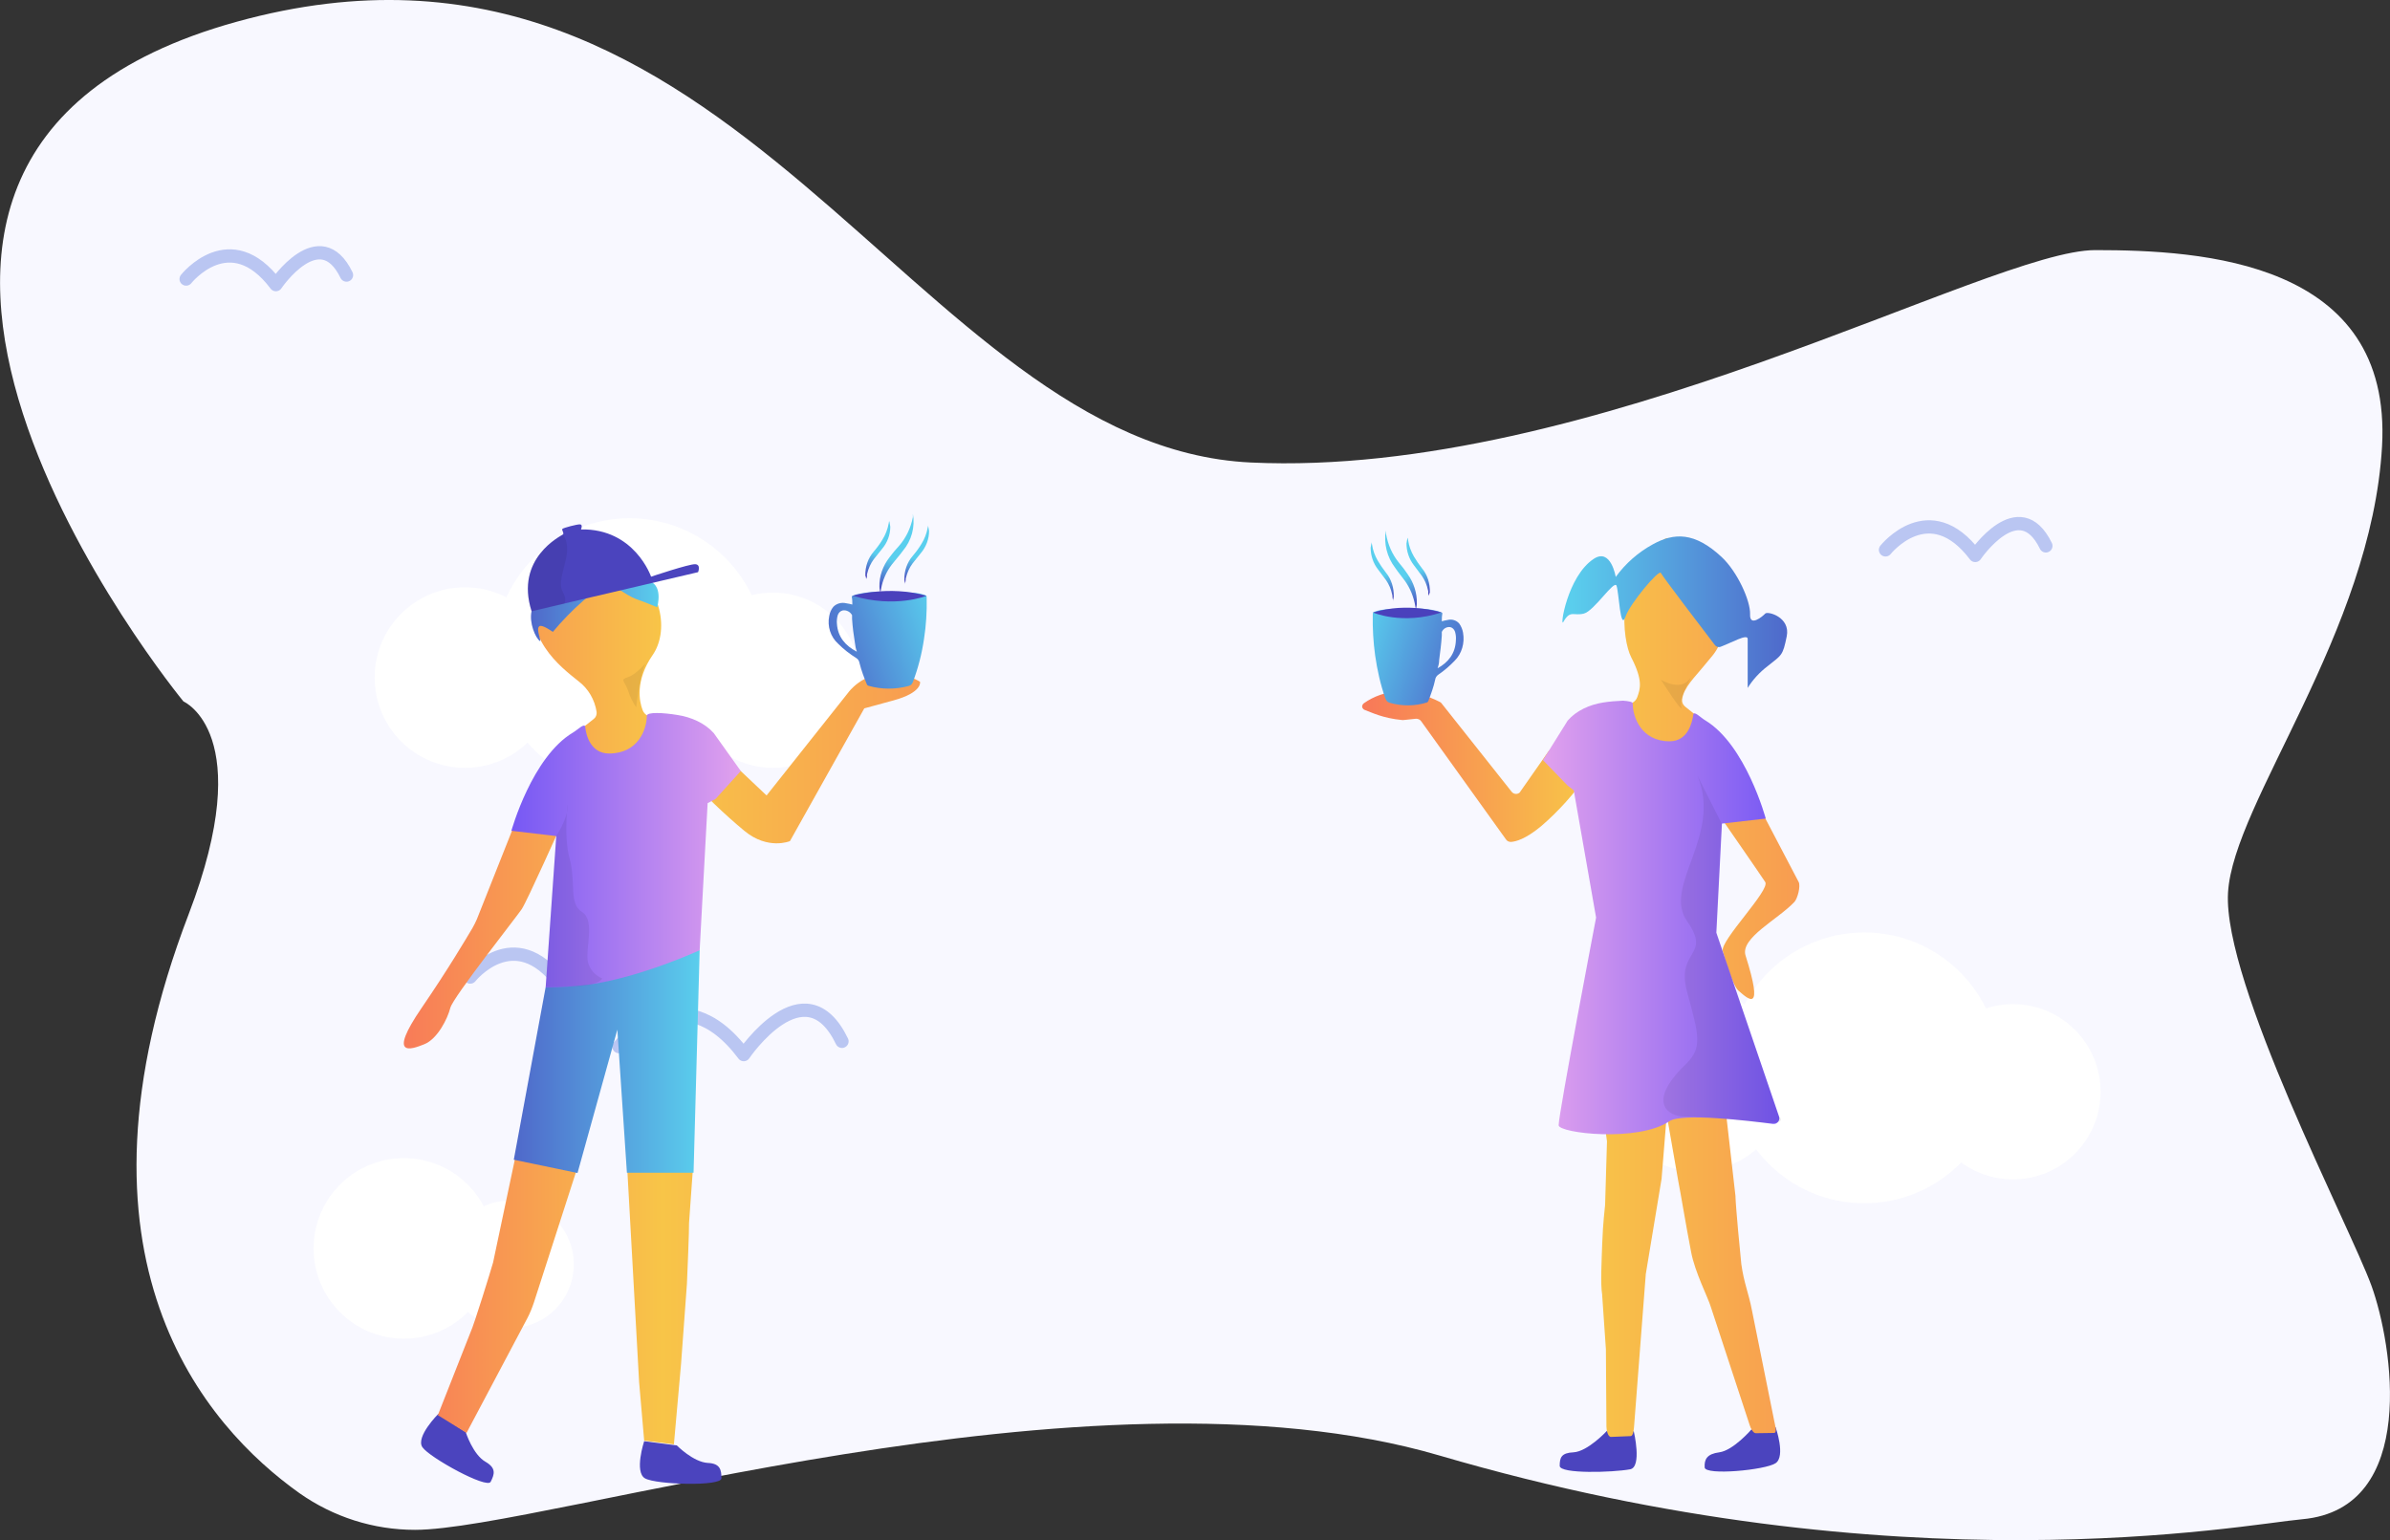 <svg xmlns="http://www.w3.org/2000/svg" xml:space="preserve" id="Layer_1" x="0" y="0" style="enable-background:new 0 0 900.1 580.1" version="1.1" viewBox="0 0 900.1 580.1"><rect x="0" y="0" width="900.1" height="580.1" fill="#333333" stroke="none"/><style>.st1{fill:#fff}.st2{fill:none;stroke:#bac6f2;stroke-width:5;stroke-linecap:round;stroke-linejoin:round}.st3{fill:#4b44be}.st8{opacity:7.000000e-02;enable-background:new}.st13{fill:#4a41bc}</style><path d="M69.1 264.2s-168-204 20-256 254 160 382 166 278-80 318-80 112 4 108 74-56 134-58 168 46 126 54 148 18 84-26 88c-22.5 2-151 27-325-24-131.7-38.6-337.8 28-385.8 28-15.6 0-30.7-4.8-43.5-13.8-35.3-25.1-91.5-88.2-41.7-218.2 26-68-2-80-2-80z" style="fill:#f8f8ff"/><circle cx="237.1" cy="246.2" r="51" class="st1"/><circle cx="175.1" cy="255.2" r="34" class="st1"/><circle cx="291.1" cy="256.2" r="33" class="st1"/><circle cx="702.1" cy="402.2" r="51" class="st1"/><circle cx="639.1" cy="407.2" r="34" class="st1"/><circle cx="758.1" cy="411.2" r="33" class="st1"/><circle cx="152.1" cy="470.2" r="34" class="st1"/><circle cx="192.1" cy="476.2" r="24" class="st1"/><path d="M233.1 394.2s23-29 47 3c0 0 23-34 37-5M177.1 368s16.5-20.8 33.8 2.2c0 0 16.5-24.4 26.6-3.6M710.1 207.1s16.5-20.8 33.8 2.1c0 0 16.5-24.4 26.6-3.6M70.1 105.1s16.5-20.9 33.8 2.1c0 0 16.5-24.4 26.6-3.6" class="st2"/><g id="Boy"><path d="M266.6 551c-5.5-.3-11.7-6.6-11.7-6.6l-12.3-1.6s-3.8 11.6.3 14c4.1 2.4 28.8 3.1 28.8 0s-.4-5.6-5.1-5.8zM182.9 550.6c-4.8-2.7-7.5-11.2-7.5-11.2l-10.3-6.9s-8.7 8.7-6 12.6c2.7 3.9 24.3 15.8 25.7 13 1.4-2.8 2.2-5.1-1.9-7.5z" class="st3"/><linearGradient id="SVGID_1_" x1="1063.71" x2="1258.15" y1="1927.004" y2="1927.004" gradientTransform="translate(-911.63 -1552.66)" gradientUnits="userSpaceOnUse"><stop offset="0" style="stop-color:#f87b58"/><stop offset=".5" style="stop-color:#f8c548"/><stop offset="1" style="stop-color:#f89c51"/></linearGradient><path d="M201.3 220.4s11.8-25 30.8-12 19.4 30.1 13.7 38.3c-6.7 9.7-5 17.6-3.8 20.7.3.9 1 1.7 1.8 2.1l32.1 18 12.8 12.1 30.8-38.8s5-7 14-7 13 3 13 3 1 4-10 7l-11 3-28 50s-8.3 3.5-17.2-3.9c-7.8-6.5-15.1-13.5-21.8-21.1l-1 116 3.4 33.2-1.4 19.6c.1 1.8-.7 21.2-.8 23l-2.2 30-2.7 30.4-11.2-1.4-1.9-22-4.4-79.1-.5-71.5-19.4 44.8.7 26.1-16 49.6c-.7 2.1-1.5 4.1-2.5 6l-22.9 43.2-10.8-6.7 12.3-31.2c1.3-2.7 7.7-23.4 8.5-26.3l8.2-38.8L229.5 301l-17.9 9.1s-13.1 29.3-15.1 32.3-25.9 33.2-26.9 37.2-4.8 11.7-9.8 13.7-14 5.3-1-13.7c10.2-14.9 16.7-26 19.1-30 .6-1.1 1.2-2.2 1.7-3.4l13.5-34 21.5-34.5 2.9-2.1 6.1-4.8c.8-.6 1.2-1.6 1.1-2.6-.7-4.6-3.1-8.8-6.8-11.6-7-5.6-21.2-16.2-16.6-36.2z" style="fill:url(#SVGID_1_)"/><linearGradient id="SVGID_2_" x1="193.496" x2="263.496" y1="1543.817" y2="1543.817" gradientTransform="translate(0 -1144)" gradientUnits="userSpaceOnUse"><stop offset="0" style="stop-color:#4f68ca"/><stop offset="1" style="stop-color:#5aceed"/></linearGradient><path d="m205.5 371.8-12 65 24 5 15-54 3.6 53.9h25.1l2.3-83.9z" style="fill:url(#SVGID_2_)"/><linearGradient id="SVGID_3_" x1="1104.226" x2="1190.626" y1="1872.902" y2="1872.902" gradientTransform="translate(-911.63 -1552.66)" gradientUnits="userSpaceOnUse"><stop offset="0" style="stop-color:#7658f4"/><stop offset="1" style="stop-color:#e1a1ed"/></linearGradient><path d="M192.6 312.9s7.7-27.8 23.2-37c1.6-.9 4.4-3.8 4.6-2.1.3 3 2 10 9 10 11 0 14.2-9.2 14.2-14.2 0-1.5 6.2-1.2 11.6-.3 5.1.8 10.2 3 13.6 6.8l10.2 14.3-9.5 10.5-3 1.6-3 55.4s-22.1 10.2-42 13c-5.3.6-10.7 1-16 1l4-57-16.9-2z" style="fill:url(#SVGID_3_)"/><linearGradient id="SVGID_4_" x1="1111.66" x2="1159.727" y1="1779.699" y2="1779.699" gradientTransform="translate(-911.63 -1552.66)" gradientUnits="userSpaceOnUse"><stop offset="0" style="stop-color:#4f68ca"/><stop offset="1" style="stop-color:#5aceed"/></linearGradient><path d="M208.2 238c3.5-4.2 7.3-8.1 11.4-11.7 5.8-4.8 8.8-7.6 8.8-7.6s7.9 5.8 11.1 6.9c3.2 1.1 8 3.1 8 3.1s2.7-9-4-10.1-26.8-8.4-31-5.2c-4.2 3.2-11.3 12.4-12.3 16.8s1.5 10.1 3.1 11.2c.9.6-1.6-4.5-.2-5.5 1-.9 5.1 2.1 5.1 2.1z" style="fill:url(#SVGID_4_)"/><path d="m200.2 230.2 62.7-14.7s1.2-2.9-1.1-3c-2.3-.1-16.6 4.7-16.6 4.7s-6.2-18.2-26.4-17.8c0 0 .8-1.8-.3-1.9-1.1-.1-6.3 1.3-6.7 1.7-.4.4.8 1.6.2 2.1-.6.5-18.2 8.9-11.8 28.9z" class="st3"/><path d="M244 248.8s-4.1 5.1-7.4 6.2c-3.3 1.1-1.4 1.2 0 5.3.7 2.2 1.7 4.2 3 6.1 0 0 1.8-16.1 4.4-17.6zM212 201.4s2.8 2.7 1 9.8c-1.8 7.1-2.4 9.3-.9 12 1.5 2.7.4 4.2.4 4.2l-12.3 2.9c.1-.1-7.6-18.1 11.8-28.9zM209.5 314.8s3.9-5.6 4.3-10.7c.4-5.1-1.8 10.1.7 19.2s-.4 17 4.7 20.2c5.1 3.2 1.1 14.1 2.2 18.8.7 2.8 2.7 5.1 5.4 6.2 0 0-.7 2.5-9.4 2.9-8.7.4-11.9.4-11.9.4l4-57z" class="st8"/></g><path d="M605.2 538.9s-7.2 7.8-12.6 8.1c-4.6.2-5.2 2-5.2 5.1 0 3.1 20 2.5 26.5 1.3 4.6-.8 1.4-14.3 1.4-14.3l-10.1-.2zM668.7 537.5l-9.1.9s-6.8 7.9-12.1 8.6c-4.6.6-5.7 2.6-5.5 5.7.2 3.1 22.8 1 26.7-1.6 3.9-2.6 0-13.6 0-13.6z" class="st3"/><linearGradient id="SVGID_5_" x1="513.014" x2="677.672" y1="807.921" y2="807.921" gradientTransform="translate(0 -436)" gradientUnits="userSpaceOnUse"><stop offset=".02" style="stop-color:#f87b58"/><stop offset=".51" style="stop-color:#f8c548"/><stop offset="1" style="stop-color:#f89c51"/></linearGradient><path d="M650.7 224.3c-1.8 20.3-3.6 19.8-9.3 26.9-2.8 3.5-7.4 7.8-7.9 12.3-.1 1 .3 1.9 1.1 2.6l6 4.8 2.5 1.9c.2.2.4.4.5.6l20.8 34.1.1.1 12.9 24.6c.8 1.5-.4 6.2-1.6 7.5-6.2 6.6-20.5 13.6-18.4 20.2 6.9 21.8 1.3 16.7-2.7 13.2-2.1-1.9-4.9-10.9-5.9-14.9s18-23 16-26c-1.8-2.8-15.9-23.1-18.1-26.3-.2-.3-.4-.5-.8-.7l-13.3-6.9c-1-.5-2.3-.1-2.8.9-.2.4-.3.8-.2 1.3L650 418.8v.1l3.6 31.6v.2c.1 3.8 1.8 21.8 2.2 25.4 1 7.2 2.7 10.7 4 17.4l8.4 41.7c.2 1.2 1.2 4.3 0 4.5l-6.9.1c-1 .1-2-1.9-2.3-2.9l-14.7-44.7c-1-3.4-6-13.1-7.4-20.6-2-10.3-3.9-22-4.8-26.5l-4.3-24.6c-.1-.8.2-1.7.9-2.1l11.3-7.2c.9-.5 1.2-1.6.8-2.6l-12.5-30.1c-.5-1.1-1.7-1.5-2.8-1.1-.8.4-1.3 1.2-1.2 2.1L628 416v.4l-2.2 27.2v.2l-6 36.2v.2l-4.4 57.2c-.1 1.1-.3 3.5-1.3 3.5l-7.4.3c-1.2 0-1.7-2.7-1.7-3.9l-.2-29v-.1l-1.4-20.3v-.2c-.7-4.1-.2-12.9 0-19.1.3-8.5 1-13.3 1.1-14.8l.7-23.7v-.3l-3.7-26.3V293.2c0-1.2-.9-2.1-2.1-2.1-.7 0-1.3.3-1.7.9-4.9 7-10.7 13.5-17.2 19.1-6 5-9.7 5.9-11.5 6-.7 0-1.4-.3-1.8-.9l-32-44.6c-.4-.6-1.2-.9-1.9-.9l-4.8.5h-.4c-7.4-.7-11.6-2.9-14.1-3.8-.8-.3-1.2-1.1-.9-1.8.1-.3.3-.5.5-.7 3.8-2.7 8.4-4.3 13.1-4.5 5.4.1 10.8 1.5 15.6 4 .2.1.5.3.6.5l26.4 33.3c.7.9 2 1.1 2.9.4.2-.1.3-.3.4-.5l10.5-15c.2-.3.4-.5.7-.6l31-17.8c.8-.5 1.5-1.2 1.8-2.1 1.1-3.1 2.3-6.2-2.3-15.1-3.2-6.2-6.7-31 11.9-44 3.8-2.7 1.9 2 5.1 2 12.3 0 17 13.8 17 13.8" style="fill:url(#SVGID_5_)"/><linearGradient id="SVGID_6_" x1="581.113" x2="670.138" y1="-407.543" y2="-407.543" gradientTransform="matrix(1 0 0 -1 0 -62)" gradientUnits="userSpaceOnUse"><stop offset="0" style="stop-color:#e1a1ed"/><stop offset="1" style="stop-color:#7658f4"/></linearGradient><path d="M614.9 265c0 5 3.2 14.2 13.9 14.2 6.9 0 8.5-7.1 8.9-10 .2-1.7 2.9 1.2 4.5 2.1 15.3 9.2 22.8 37 22.8 37l-16.5 1.9-2.1 41.1 23.6 69.2c.4 1.1-.2 2.3-1.3 2.7-.3.1-.6.1-1 .1-9.2-1.2-34.4-4.2-39-1-11.8 8-41.7 4.5-41.7 1.5 0-4.4 14.1-78.2 14.1-78.2l-8.4-47.9-2.4-1.9-9.2-9.5 9.3-14.9c3.3-3.8 8.3-6 13.3-6.8 2.5-.4 5.1-.6 7.6-.7 2.1.2 3.6.4 3.6 1.1" style="fill:url(#SVGID_6_)"/><linearGradient id="SVGID_7_" x1="-6781.807" x2="-6690.987" y1="-1383.913" y2="-1383.913" gradientTransform="matrix(-.88 0 0 -1 -5296.06 -1153.35)" gradientUnits="userSpaceOnUse"><stop offset="0" style="stop-color:#4f6acb"/><stop offset="1" style="stop-color:#5aceed"/></linearGradient><path d="M648 243.6c-.8.3-1.7 0-2.2-.7-3.9-5.1-19.7-25.8-20.3-27.1-.7-1.5-11.6 11.5-13.3 16.4-2 5.9-2.5-9.3-3.4-11.6s-8.4 9.5-12.3 10.5c-3.9 1-5.1-1.5-7.7 3.1-1.5 2.8 1.4-17.1 11.4-23.7 6.5-4.3 8.3 6.8 8.3 6.8 3.7-5.1 8.5-9.3 14-12.3 8-4.4 15.7-4.7 25.9 4.8 5.9 5.5 10.9 16.5 10.7 21.6-.2 4.9 4.8.7 5.7-.3.9-1 9.6 1.3 8.1 8.6s-1.8 6.9-7.2 11.2c-3 2.3-5.6 5.1-7.5 8.2v-18.5c-.1-2-5.9 1.4-10.2 3z" style="fill:url(#SVGID_7_)"/><path d="M625.5 256s7.2 4.5 10.8-.2c2.3-3.1-4.2 6.5-3.1 10.3 1.1 3.8-7.7-10.1-7.7-10.1zM639.3 292.2l9.1 18-2.1 41.1 23.6 69.2s4.9 3.5-8.9 2-22.7-2-27.1-2c-4.4 0-14.8-4.4 1-19.7 6.4-6.2 4.9-10.9.5-27.1-4.4-16.2 9.4-13.3 0-26.7-9.4-13.4 13.3-32.1 3.9-54.8z" class="st8"/><g id="Cup"><linearGradient id="SVGID_8_" x1="576.15" x2="515.91" y1="239.566" y2="260.496" gradientTransform="matrix(-.926 0 0 1 1045.294 0)" gradientUnits="userSpaceOnUse"><stop offset="0" style="stop-color:#59cfee"/><stop offset="1" style="stop-color:#4a41bc"/></linearGradient><path d="M543 234c.7-.2 1.5-.4 2.2-.5 1.6-.4 3.3.1 4.4 1.4.7 1 1.2 2.2 1.4 3.4.7 3.9-.5 7.9-3.1 10.5-1.9 2-4 3.8-6.2 5.3-.6.4-1.1 1.1-1.2 1.9-.6 2.8-1.6 5.5-2.6 8.1-.1.3-.4.4-.6.5-4.5 1.4-9.4 1.4-13.9.1-1-.4-1-.4-1.6-1.5-1.9-5.3-3.1-10.8-3.9-16.3-.7-5.1-1-10.2-.9-15.3 0-.9 0-1 .9-1.3 1.4-.5 2.9-.7 4.4-.8 3.8-.3 7.7-.4 11.6-.3 2.4 0 4.9.3 7.3.9.6.1 1 .4 1.6.5.2.1.4.2.4.5-.2 1.1-.2 2-.2 2.9zm-1.6 17.7c4-2.2 6.7-5.5 6.9-10.5.1-1.1 0-2.1-.3-3.2-.3-.9-.9-1.6-1.8-1.8-1.3-.2-2.6.5-3.2 1.8v1.4c-.2 3.1-.6 6.2-1 9.2 0 1-.2 2-.6 3.1z" style="fill:url(#SVGID_8_)"/><path d="M542.8 230.7s-12.5-4.1-25.7 0c0 0 11 4.8 25.7 0z" class="st13"/><linearGradient id="SVGID_9_" x1="1607.759" x2="1602.339" y1="982.916" y2="970.946" gradientTransform="matrix(-.926 0 0 -1 2017.822 1200.21)" gradientUnits="userSpaceOnUse"><stop offset="0" style="stop-color:#59cfee"/><stop offset="1" style="stop-color:#4a41bc"/></linearGradient><path d="M521.9 199.8c-.8 5 .5 10.1 3.5 14 1.2 1.8 2.5 3.3 3.8 5.1 1.9 2.7 3.2 5.9 3.8 9.3 0 .4.3 1.1.3 1.5 0-.9.3-1.5.3-2.4.1-4-1.2-7.9-3.5-11.1-1-1.5-2.1-2.9-3.2-4.2-2.6-3.2-4.2-6.9-4.9-10.9" style="fill:url(#SVGID_9_)"/><linearGradient id="SVGID_10_" x1="1601.338" x2="1597.978" y1="985.302" y2="976.162" gradientTransform="matrix(-.926 0 0 -1 2017.822 1200.21)" gradientUnits="userSpaceOnUse"><stop offset="0" style="stop-color:#59cfee"/><stop offset="1" style="stop-color:#4a41bc"/></linearGradient><path d="M538.2 224.4c0-.5.1-.9.3-1.3.1-3.3-.9-6.6-3-9.1-1.1-1.4-2.1-2.9-3-4.4-1.1-1.9-1.9-4-2.2-6.2-.1-.3-.2-1.5-.2-.7l-.1.2-.3 1.8c0 3 1 5.9 2.8 8.2l3 4c1.1 1.6 1.9 3.4 2.3 5.4.1.2.1.5.1.7-.1.5.1 1 .3 1.4z" style="fill:url(#SVGID_10_)"/><linearGradient id="SVGID_11_" x1="1615.923" x2="1612.523" y1="983.524" y2="974.264" gradientTransform="matrix(-.926 0 0 -1 2017.822 1200.21)" gradientUnits="userSpaceOnUse"><stop offset="0" style="stop-color:#59cfee"/><stop offset="1" style="stop-color:#4a41bc"/></linearGradient><path d="M524.6 226.4c0-.1.2-1 .3-1.7.1-3.3-.9-6.6-3-9.1-1.1-1.4-2.1-2.9-3-4.4-1.1-1.9-1.9-4-2.2-6.2-.1-.2-.3-1.4-.2-.6v.2c-.1.6-.2 1.1-.3 1.7 0 3 1 5.9 2.8 8.2l3 4c1.1 1.6 1.9 3.4 2.3 5.4.1.2.1.5.1.7 0 .5.1 1 .3 1.5l-.1.3z" style="fill:url(#SVGID_11_)"/></g><g id="Cup_1_"><linearGradient id="SVGID_12_" x1="1379.971" x2="1319.731" y1="1442.234" y2="1463.164" gradientTransform="translate(-1025.09 -1209)" gradientUnits="userSpaceOnUse"><stop offset="0" style="stop-color:#59cfee"/><stop offset="1" style="stop-color:#4a41bc"/></linearGradient><path d="M321 227.7c-.8-.2-1.6-.4-2.4-.5-1.7-.4-3.6.1-4.8 1.4-.8 1-1.3 2.2-1.5 3.4-.8 3.9.5 7.9 3.4 10.5 2 2 4.3 3.8 6.7 5.3.7.4 1.2 1.1 1.3 1.9.7 2.8 1.7 5.5 2.8 8.1.1.3.4.4.6.5 4.9 1.4 10.1 1.4 15 .1 1.1-.4 1.1-.4 1.7-1.5 2-5.3 3.4-10.8 4.2-16.3.8-5.1 1.1-10.2 1-15.3 0-.9 0-1-1-1.3-1.5-.5-3.1-.7-4.7-.8-4.1-.3-8.3-.4-12.5-.3-2.6 0-5.3.3-7.9.9-.6.1-1.1.4-1.7.5-.2.1-.4.2-.4.5.2 1.1.2 2 .2 2.9zm1.7 17.7h-.1c-4.2-2.2-7.1-5.5-7.4-10.5-.1-1.1 0-2.1.3-3.2.3-.9 1-1.6 1.9-1.8 1.4-.2 2.8.5 3.5 1.8v1.4c.2 3.1.6 6.2 1.1 9.2.1 1 .3 2 .7 3.1z" style="fill:url(#SVGID_12_)"/><path d="M321.2 224.4s13.5-4.1 27.7 0c.1 0-11.8 4.8-27.7 0z" class="st13"/><linearGradient id="SVGID_13_" x1="1386.491" x2="1381.071" y1="989.247" y2="977.277" gradientTransform="matrix(1 0 0 -1 -1049.95 1200.21)" gradientUnits="userSpaceOnUse"><stop offset="0" style="stop-color:#59cfee"/><stop offset="1" style="stop-color:#4a41bc"/></linearGradient><path d="M343.8 193.5c.9 5-.5 10.1-3.8 14-1.3 1.8-2.7 3.3-4.1 5.1-2.1 2.7-3.5 5.9-4.1 9.3 0 .4-.3 1.1-.3 1.5 0-.9-.3-1.5-.3-2.4-.1-4 1.3-7.9 3.8-11.1 1.1-1.5 2.3-2.9 3.5-4.2 2.8-3.2 4.5-6.9 5.3-10.9" style="fill:url(#SVGID_13_)"/><linearGradient id="SVGID_14_" x1="1380.07" x2="1376.71" y1="991.634" y2="982.494" gradientTransform="matrix(1 0 0 -1 -1049.95 1200.21)" gradientUnits="userSpaceOnUse"><stop offset="0" style="stop-color:#59cfee"/><stop offset="1" style="stop-color:#4a41bc"/></linearGradient><path d="M326.2 218.1c0-.5-.1-.9-.3-1.3-.1-3.3 1-6.6 3.2-9.1 1.2-1.4 2.3-2.9 3.2-4.4 1.2-1.9 2-4 2.4-6.2.1-.3.2-1.5.2-.7l.1.2.3 1.8c0 3-1.1 5.9-3 8.2l-3.2 4c-1.2 1.6-2 3.4-2.5 5.4-.1.2-.1.5-.1.7.1.5-.1 1-.3 1.4z" style="fill:url(#SVGID_14_)"/><linearGradient id="SVGID_15_" x1="1394.655" x2="1391.255" y1="989.855" y2="980.595" gradientTransform="matrix(1 0 0 -1 -1049.95 1200.21)" gradientUnits="userSpaceOnUse"><stop offset="0" style="stop-color:#59cfee"/><stop offset="1" style="stop-color:#4a41bc"/></linearGradient><path d="M340.9 220.1c0-.1-.2-1-.3-1.7-.1-3.3 1-6.6 3.2-9.1 1.2-1.4 2.3-2.9 3.2-4.4 1.2-1.9 2-4 2.4-6.2.1-.2.3-1.4.2-.6v.2c.1.6.2 1.1.3 1.7 0 3-1.1 5.9-3 8.2l-3.2 4c-1.2 1.6-2 3.4-2.5 5.4-.1.2-.1.5-.1.7 0 .5-.1 1-.3 1.5l.1.3z" style="fill:url(#SVGID_15_)"/></g></svg>